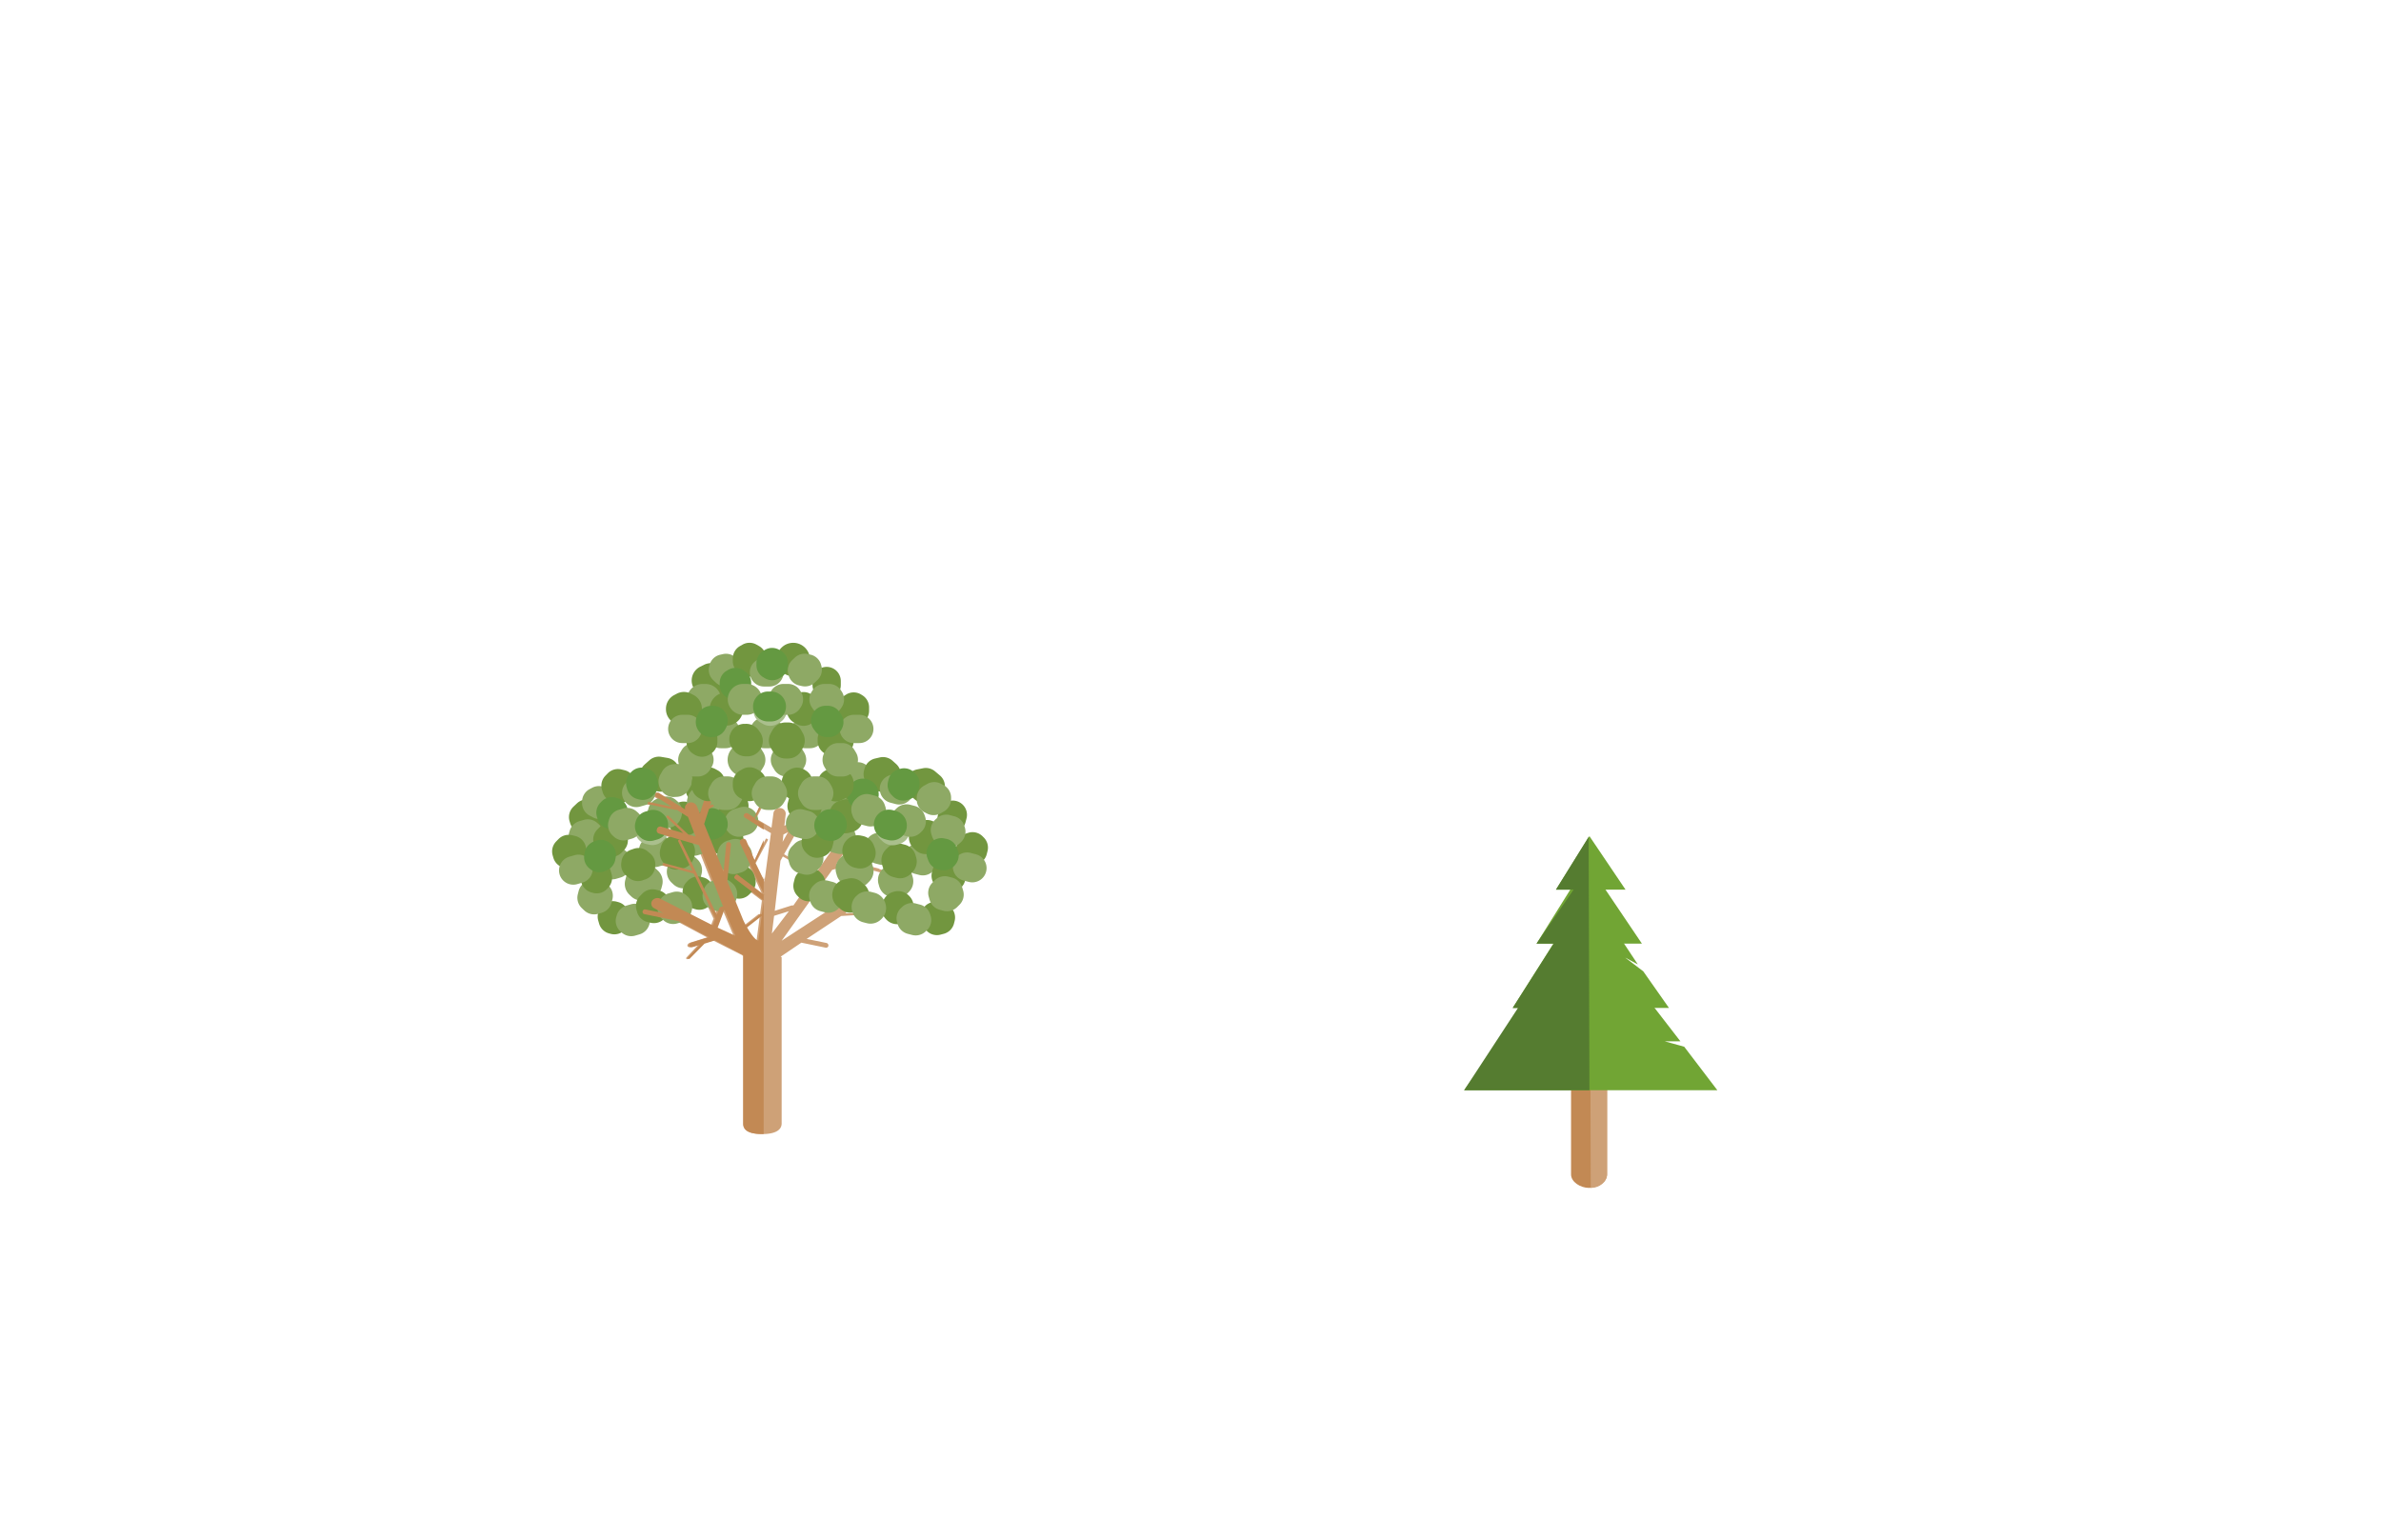 <svg id="ete-arbres" xmlns="http://www.w3.org/2000/svg" viewBox="0 0 926 599"><defs><style>.cls-1{fill:#cea177;}.cls-2{fill:#72963f;}.cls-3{fill:#8ea965;}.cls-4{fill:#aabf8d;}.cls-5{fill:#649941;}.cls-6{fill:#c28954;}.cls-7{fill:#71a534;}.cls-8{fill:#557c30;}</style></defs><path class="cls-1" d="M344.94,338.94,342,338h0c0-.13-.46-.25-.58-.29l-7.93-2,5.28-1.41a.67.67,0,0,0,.45-.86l-.15-.45a.72.72,0,0,0-.88-.5l-12.86,3.37,5.21-7.31c6.14-5.9.25-2.35-.89-2.95a2.59,2.59,0,0,0-1.83-.21l2.62-9.06a.93.93,0,0,0-.65-1.16,1,1,0,0,0-1.17.65l-1.08,3.7-3.29-8.84a.4.4,0,0,0-.52-.24l-.12,0a.4.4,0,0,0-.25.52l3.64,9.78a.37.37,0,0,0,.13.17L325,328.5,314.3,343.81l-.34-2.35a.22.22,0,0,0,.23-.17l2-10.59a.23.23,0,0,0-.19-.27l-.47-.09a.23.23,0,0,0-.27.19l-1.6,8.61-1-6.8a.71.71,0,0,0-.81-.59l-.47.06a.7.7,0,0,0-.6.8l.47,3.25-6.32-3.62,6-10.71a1.17,1.17,0,0,0,.06-.2l8.37-4.31a1.23,1.23,0,0,0,.53-1.68l-.14-.28a1.29,1.29,0,0,0-1.71-.53l-5.42,2.79,3.4-7a.4.4,0,0,0-.19-.54l-.11-.05a.4.4,0,0,0-.55.19l-4,8.09-6.11,3.15.5-4.39a2.2,2.2,0,0,0-2-2.48,2.36,2.36,0,0,0-2.73,1.78l-.78,5.84-6-3.52,4.56-8.59a.24.24,0,0,0-.1-.32l-.42-.22a.24.24,0,0,0-.32.1L293.29,318l-2.79-1.64a1,1,0,0,0-1.3.32.92.92,0,0,0,.32,1.28l10.3,6.06-2.53,18.9-3.38-7.23,4.76-9a.24.24,0,0,0-.1-.32l-.42-.21a.23.23,0,0,0-.32.1l-4.42,8.32L289.87,327a1.43,1.43,0,0,0-1.89-.69,1.39,1.39,0,0,0-.7,1.86l9.32,19.92v0l-10.3-7.83a.71.71,0,0,0-1,.13l-.29.37a.68.68,0,0,0,.13,1l11.17,8.49-.72,5.35a.53.53,0,0,0-.65,0l-5.53,4.31c-.49-.92-1-1.89-1.39-2.89l-5.86-14.36c0-.05,0-.1,0-.16l1.37-14a.95.95,0,0,0-1.89-.18l-1,10.62-7.57-18.51,1.88-5.82,7.64-4.51a.23.23,0,0,0,.09-.32l-.25-.4a.23.23,0,0,0-.32-.08l-6.72,4,1.86-5.77a1.24,1.24,0,0,0-.82-1.56l-.31-.1a1.28,1.28,0,0,0-1.59.81l-3.13,9.69-1.2-2.94a2.47,2.47,0,0,0-3.08-1.25,2.1,2.1,0,0,0-1.43,2.61l-10.12-6.41a1,1,0,0,0-1.31.28.93.93,0,0,0,.29,1.29l6,3.8-9-1.91a.24.24,0,0,0-.28.18l-.1.46a.24.24,0,0,0,.18.28L262,315a.23.23,0,0,0,.26-.16l4.25,2.69a.88.88,0,0,0,.27.1l3,7.74-2.86-.83-7.69-7.25a.48.48,0,0,0-.67,0,.46.46,0,0,0,0,.66l6.36,6-8.59-2.49a1.28,1.28,0,0,0-1.58.85l-.08.3a1.23,1.23,0,0,0,.85,1.54l15.54,4.51,9.41,23.94a.7.7,0,0,0-.17-.09,1.48,1.48,0,0,0-1.48,1.06l-.81,2.17L264,326.86a.46.46,0,0,0-.6-.25.48.48,0,0,0-.35.56l5.54,11.52-11-3a.48.48,0,0,0-.59.33.46.46,0,0,0,.34.57l11.76,3.18,8.41,17.51-1,2.62-20.08-10.19a2.55,2.55,0,0,0-3.34.43,2,2,0,0,0,.48,3l3.77,2-6.91-1.41a1,1,0,0,0-1.12.72.93.93,0,0,0,.74,1.11l13,2.67h.08L275,364.57l-6.47,2c-.79.25-1.31.84-1.17,1.32s.89.67,1.68.42l2.46-.76L267,372.36a.39.39,0,0,0,0,.6.55.55,0,0,0,.69-.09l5.54-5.84,4.1-1.28,11.33,5.76.33.37v65.18c0,3.3,3.85,4,7.5,4s7.5-.87,7.5-4.17V372.26c0-.07-.51-.11-.26-.28l7.93-5.36,9.44,1.95a.91.91,0,0,0,1.08-.72,1,1,0,0,0-.76-1.11l-7.71-1.58,13.45-8.91,9.16-.55a.24.24,0,0,0,.22-.25l0-.47a.24.24,0,0,0-.25-.22l-7.57.46a2,2,0,0,0,.28-2.94,2.69,2.69,0,0,0-3.44-.45l-1.45.94,2.16-6.41a.94.94,0,0,0-.61-1.18,1,1,0,0,0-1.2.59l-2.91,8.67L304,365.86l19.66-27.55,7.8-2.05.69.18a.49.49,0,0,0,.26.18l11.9,3.22c.26.07.72-.08.79-.33S345.19,339,344.94,338.94ZM278.4,360.78l2.52-6.75a2.41,2.41,0,0,0,.07-.35l4.31,10.26Zm11.42-.08,5.69-4.43-1.28,9.53C293.28,365.83,291.48,363.64,289.82,360.7Zm14.93-36.17,1.72-.88-2.1,3.76.32-2.86Zm-4.56,38.54.87-6.89,5.74-1.79Zm7.39-10.83-6.27,2,2.22-19.49.93-1.65,7,4,1.3,9.06-4.21,6A2,2,0,0,0,307.58,352.24Z"/><path class="cls-2" d="M233.89,352.75l.42-.46a5.54,5.54,0,0,1,5.56-1.61l.61.17a5.55,5.55,0,0,1,3.86,3.8l.34,1.19a5.55,5.55,0,0,1-1.23,5.27l-.43.47a5.53,5.53,0,0,1-5.56,1.6l-.6-.16a5.53,5.53,0,0,1-3.86-3.81l-.34-1.18A5.54,5.54,0,0,1,233.89,352.75Z"/><path class="cls-2" d="M282,338.84l.9-.9a5.53,5.53,0,0,1,5.21-1.51l1.24.29a5.53,5.53,0,0,1,4.06,3.86l.27.93a5.57,5.57,0,0,1-1.37,5.44l-.9.9a5.53,5.53,0,0,1-5.21,1.51l-1.24-.29a5.53,5.53,0,0,1-4.06-3.86l-.27-.93A5.57,5.57,0,0,1,282,338.84Z"/><path class="cls-2" d="M223,313.75l1.36-1.29a5.55,5.55,0,0,1,4.9-1.42l1.84.37a5.53,5.53,0,0,1,4.24,3.9l.2.69a5.51,5.51,0,0,1-1.51,5.56l-1.36,1.29a5.54,5.54,0,0,1-4.9,1.42l-1.83-.37a5.54,5.54,0,0,1-4.25-3.9l-.2-.69A5.56,5.56,0,0,1,223,313.75Z"/><path class="cls-3" d="M234.39,340.65l-.5-.44a5.55,5.55,0,0,1-1.66-5.76l.19-.63a5.53,5.53,0,0,1,3.77-3.74l1.72-.5a5.54,5.54,0,0,1,5.18,1.15l.5.44a5.54,5.54,0,0,1,1.67,5.76l-.19.63a5.53,5.53,0,0,1-3.78,3.74l-1.71.5A5.56,5.56,0,0,1,234.39,340.65Z"/><path class="cls-3" d="M245.51,348.65l-.7-.67a5.81,5.81,0,0,1-1.64-5.68l.24-.93a5.81,5.81,0,0,1,4-4.15l1.14-.33a5.83,5.83,0,0,1,5.61,1.36l.71.67a5.81,5.81,0,0,1,1.64,5.67l-.24.94a5.83,5.83,0,0,1-4,4.15l-1.14.33A5.85,5.85,0,0,1,245.51,348.65Z"/><path class="cls-3" d="M227.22,354.07l-.93-.88a5.55,5.55,0,0,1-1.57-5.41l.32-1.25a5.57,5.57,0,0,1,3.84-3.95l1.44-.41a5.53,5.53,0,0,1,5.35,1.29l.93.89a5.52,5.52,0,0,1,1.57,5.4l-.32,1.25A5.55,5.55,0,0,1,234,355l-1.44.42A5.56,5.56,0,0,1,227.22,354.07Z"/><path class="cls-3" d="M250.63,335.82l-.25-.22a5.83,5.83,0,0,1-1.74-6.05l.09-.31a5.83,5.83,0,0,1,4-3.93l1.43-.41a5.82,5.82,0,0,1,5.45,1.21l.24.21a5.82,5.82,0,0,1,1.75,6.05l-.09.32a5.83,5.83,0,0,1-4,3.93l-1.43.41A5.84,5.84,0,0,1,250.63,335.82Z"/><path class="cls-3" d="M261.87,343.92l-.71-.67a5.84,5.84,0,0,1-1.64-5.67l.24-.94a5.84,5.84,0,0,1,4-4.15l1.14-.33a5.83,5.83,0,0,1,5.61,1.36l.7.67a5.81,5.81,0,0,1,1.64,5.68l-.24.93a5.81,5.81,0,0,1-4,4.15l-1.14.33A5.83,5.83,0,0,1,261.87,343.92Z"/><path class="cls-3" d="M246.53,348.35l-.7-.66a5.82,5.82,0,0,1-1.64-5.68l.24-.94a5.83,5.83,0,0,1,4-4.15l1.14-.32a5.8,5.8,0,0,1,5.62,1.36l.7.66a5.81,5.81,0,0,1,1.64,5.68l-.24.93a5.81,5.81,0,0,1-4,4.15l-1.14.33A5.85,5.85,0,0,1,246.53,348.35Z"/><path class="cls-3" d="M266,331.39l-.25-.22a5.82,5.82,0,0,1-1.75-6.05l.1-.32a5.82,5.82,0,0,1,4-3.92l1.42-.42a5.83,5.83,0,0,1,5.45,1.21l.25.22a5.82,5.82,0,0,1,1.75,6.05l-.1.31a5.79,5.79,0,0,1-4,3.93l-1.42.42A5.83,5.83,0,0,1,266,331.39Z"/><path class="cls-3" d="M241.84,362.73l-.48-.42a5.53,5.53,0,0,1-1.66-5.76l.18-.61a5.53,5.53,0,0,1,3.77-3.74l1.69-.49a5.53,5.53,0,0,1,5.19,1.15l.48.42a5.53,5.53,0,0,1,1.67,5.76l-.19.61a5.57,5.57,0,0,1-3.77,3.74l-1.69.49A5.56,5.56,0,0,1,241.84,362.73Z"/><path class="cls-3" d="M223.54,329.93l-.5-.43a5.55,5.55,0,0,1-1.66-5.76l.19-.64a5.57,5.57,0,0,1,3.77-3.74l1.72-.49a5.52,5.52,0,0,1,5.18,1.15l.5.43a5.54,5.54,0,0,1,1.67,5.76l-.19.63a5.56,5.56,0,0,1-3.78,3.75l-1.71.49A5.53,5.53,0,0,1,223.54,329.93Z"/><path class="cls-3" d="M226.38,312.51V312a5.54,5.54,0,0,1,2.85-5.05l1-.53a5.56,5.56,0,0,1,5.24-.07l1.29.67a5.55,5.55,0,0,1,3,4.73l0,.51a5.55,5.55,0,0,1-2.86,5.05l-1,.53a5.53,5.53,0,0,1-5.24.07l-1.28-.67A5.52,5.52,0,0,1,226.38,312.51Z"/><path class="cls-2" d="M227,336.78l.44-.48a5.52,5.52,0,0,1,5.56-1.6l.63.17a5.55,5.55,0,0,1,3.86,3.8l.35,1.21a5.57,5.57,0,0,1-1.23,5.28l-.44.48a5.56,5.56,0,0,1-5.57,1.61l-.62-.18a5.53,5.53,0,0,1-3.86-3.8l-.35-1.21A5.54,5.54,0,0,1,227,336.78Z"/><path class="cls-2" d="M254.8,337l-.09.59A5.57,5.57,0,0,1,251,342l-1.08.37a5.57,5.57,0,0,1-5.22-.87l-1-.82a5.55,5.55,0,0,1-2.06-5.22l.09-.59a5.54,5.54,0,0,1,3.67-4.39l1.08-.37a5.56,5.56,0,0,1,5.22.87l1,.82A5.54,5.54,0,0,1,254.8,337Z"/><path class="cls-2" d="M267.78,326.24l.71.67a5.85,5.85,0,0,1,1.64,5.68l-.24.93a5.85,5.85,0,0,1-4,4.14l-1.14.33a5.79,5.79,0,0,1-5.61-1.36l-.7-.66a5.81,5.81,0,0,1-1.64-5.68l.24-.93a5.81,5.81,0,0,1,4-4.15l1.14-.33A5.83,5.83,0,0,1,267.78,326.24Z"/><path class="cls-2" d="M216.32,327.24l.89-.91a5.55,5.55,0,0,1,5.22-1.5l1.24.29a5.54,5.54,0,0,1,4.06,3.85l.27.94a5.53,5.53,0,0,1-1.38,5.43l-.89.91a5.56,5.56,0,0,1-5.21,1.5l-1.24-.29a5.53,5.53,0,0,1-4.07-3.86l-.27-.93A5.55,5.55,0,0,1,216.32,327.24Z"/><path class="cls-2" d="M232.3,322.62l.9-.91a5.55,5.55,0,0,1,5.21-1.5l1.24.29a5.54,5.54,0,0,1,4.06,3.85l.27.94a5.53,5.53,0,0,1-1.38,5.43l-.89.91a5.56,5.56,0,0,1-5.21,1.5l-1.24-.29a5.55,5.55,0,0,1-4.07-3.85l-.27-.94A5.58,5.58,0,0,1,232.3,322.62Z"/><path class="cls-4" d="M248.28,318l.9-.91a5.55,5.55,0,0,1,5.21-1.5l1.24.29a5.53,5.53,0,0,1,4.06,3.86l.27.93a5.53,5.53,0,0,1-1.38,5.43l-.89.91a5.52,5.52,0,0,1-5.21,1.5l-1.24-.28a5.55,5.55,0,0,1-4.06-3.86l-.27-.94A5.55,5.55,0,0,1,248.28,318Z"/><path class="cls-2" d="M261.07,314.3l.89-.9a5.55,5.55,0,0,1,5.22-1.51l1.23.29a5.55,5.55,0,0,1,4.07,3.86l.27.94a5.56,5.56,0,0,1-1.38,5.43l-.89.9a5.55,5.55,0,0,1-5.22,1.51l-1.23-.29a5.55,5.55,0,0,1-4.07-3.86l-.27-.93A5.55,5.55,0,0,1,261.07,314.3Z"/><path class="cls-2" d="M280.06,308.78l.44-.48a5.54,5.54,0,0,1,5.56-1.61l.63.17a5.57,5.57,0,0,1,3.86,3.81l.35,1.21a5.52,5.52,0,0,1-1.24,5.27l-.43.48a5.56,5.56,0,0,1-5.57,1.61l-.62-.17a5.53,5.53,0,0,1-3.86-3.81l-.35-1.2A5.53,5.53,0,0,1,280.06,308.78Z"/><path class="cls-2" d="M266.91,343.17l.44-.48a5.54,5.54,0,0,1,5.57-1.6l.62.17a5.53,5.53,0,0,1,3.86,3.8l.35,1.21a5.54,5.54,0,0,1-1.23,5.28l-.44.48a5.54,5.54,0,0,1-5.56,1.61l-.63-.18a5.55,5.55,0,0,1-3.86-3.8l-.35-1.21A5.57,5.57,0,0,1,266.91,343.17Z"/><path class="cls-2" d="M248.94,348.44l.87-.89A5.55,5.55,0,0,1,255,346l1.21.28a5.55,5.55,0,0,1,4.06,3.86l.27.92a5.53,5.53,0,0,1-1.38,5.43l-.87.89a5.57,5.57,0,0,1-5.22,1.5l-1.21-.28a5.56,5.56,0,0,1-4.07-3.86l-.26-.91A5.52,5.52,0,0,1,248.94,348.44Z"/><path class="cls-2" d="M277.23,322.29l.89-.91a5.57,5.57,0,0,1,5.22-1.5l1.23.29a5.53,5.53,0,0,1,4.07,3.86l.27.93a5.55,5.55,0,0,1-1.38,5.43l-.89.91a5.55,5.55,0,0,1-5.22,1.51l-1.23-.29a5.55,5.55,0,0,1-4.07-3.86l-.27-.94A5.56,5.56,0,0,1,277.23,322.29Z"/><path class="cls-2" d="M267.46,301.85h0a5.54,5.54,0,0,1,6-1.73h0a5.55,5.55,0,0,1,3.63,3.74l.43,1.51a5.54,5.54,0,0,1-1.07,5.09h0a5.55,5.55,0,0,1-5.95,1.72h0a5.55,5.55,0,0,1-3.63-3.74l-.44-1.51A5.52,5.52,0,0,1,267.46,301.85Z"/><path class="cls-2" d="M235.48,301.66l.89-.91a5.55,5.55,0,0,1,5.22-1.51l1.23.29a5.56,5.56,0,0,1,4.07,3.86l.27.94a5.55,5.55,0,0,1-1.38,5.43l-.89.91a5.54,5.54,0,0,1-5.22,1.5l-1.24-.29a5.53,5.53,0,0,1-4.06-3.86l-.27-.93A5.53,5.53,0,0,1,235.48,301.66Z"/><path class="cls-2" d="M250.71,297.33l1.84-1.64a5.56,5.56,0,0,1,4.62-1.33l2.42.41A5.54,5.54,0,0,1,264,298.7l.14.47a5.56,5.56,0,0,1-1.63,5.67l-1.84,1.65a5.55,5.55,0,0,1-4.62,1.33l-2.42-.41a5.54,5.54,0,0,1-4.41-3.93l-.14-.47A5.57,5.57,0,0,1,250.71,297.33Z"/><path class="cls-3" d="M262.05,297.2l1.1-.06a5.55,5.55,0,0,1,5.11,2.74l.26.45a5.56,5.56,0,0,1,0,5.59l-.73,1.25a5.58,5.58,0,0,1-4.47,2.74l-1.1.06a5.54,5.54,0,0,1-5.11-2.75l-.26-.44a5.58,5.58,0,0,1,0-5.59l.73-1.25A5.58,5.58,0,0,1,262.05,297.2Z"/><path class="cls-3" d="M269.54,316.63l-.49-.43a5.54,5.54,0,0,1-1.67-5.76l.19-.63a5.57,5.57,0,0,1,3.77-3.75l1.72-.49a5.54,5.54,0,0,1,5.19,1.15l.5.44a5.53,5.53,0,0,1,1.66,5.75l-.19.64a5.55,5.55,0,0,1-3.77,3.74l-1.72.5A5.54,5.54,0,0,1,269.54,316.63Z"/><path class="cls-3" d="M283.91,324.24h0a5.54,5.54,0,0,1-1.78-6.15h0a5.55,5.55,0,0,1,3.7-3.51l2-.59a5.55,5.55,0,0,1,5,1h0a5.55,5.55,0,0,1,1.77,6.15h0a5.55,5.55,0,0,1-3.7,3.51l-2,.58A5.55,5.55,0,0,1,283.91,324.24Z"/><path class="cls-3" d="M219.5,342.85h0a5.54,5.54,0,0,1-1.78-6.15h0a5.55,5.55,0,0,1,3.7-3.51l2-.58a5.53,5.53,0,0,1,5,1h0a5.55,5.55,0,0,1,1.78,6.15h0a5.52,5.52,0,0,1-3.69,3.5l-2,.59A5.53,5.53,0,0,1,219.5,342.85Z"/><path class="cls-3" d="M258.14,358l-.47-.42a5.53,5.53,0,0,1-1.67-5.76l.18-.61a5.57,5.57,0,0,1,3.78-3.74l1.69-.49a5.57,5.57,0,0,1,5.19,1.15l.47.42a5.54,5.54,0,0,1,1.67,5.76l-.18.61a5.53,5.53,0,0,1-3.78,3.74l-1.69.49A5.54,5.54,0,0,1,258.14,358Z"/><path class="cls-3" d="M275.62,353l-.5-.43a5.52,5.52,0,0,1-1.66-5.76l.18-.63a5.55,5.55,0,0,1,3.78-3.74l1.71-.5a5.53,5.53,0,0,1,5.19,1.15l.5.44a5.53,5.53,0,0,1,1.66,5.75l-.18.64a5.57,5.57,0,0,1-3.78,3.74l-1.72.49A5.52,5.52,0,0,1,275.62,353Z"/><path class="cls-3" d="M281.41,338.41l-.94-.88a5.57,5.57,0,0,1-1.56-5.41l.32-1.25a5.55,5.55,0,0,1,3.83-3.95l1.44-.42a5.56,5.56,0,0,1,5.35,1.3l.94.89a5.54,5.54,0,0,1,1.56,5.4l-.32,1.25a5.55,5.55,0,0,1-3.83,4l-1.45.42A5.54,5.54,0,0,1,281.41,338.41Z"/><path class="cls-3" d="M244,312.68h0a5.54,5.54,0,0,1-1.78-6.15h0a5.55,5.55,0,0,1,3.7-3.51l2-.58a5.55,5.55,0,0,1,5,1h0a5.56,5.56,0,0,1,1.78,6.15h0a5.55,5.55,0,0,1-3.7,3.51l-2,.58A5.55,5.55,0,0,1,244,312.68Z"/><path class="cls-5" d="M245,300.79l.48-.51a5.52,5.52,0,0,1,5.37-1.57l.68.17a5.53,5.53,0,0,1,4,3.82l.23.79a5.54,5.54,0,0,1-1.29,5.37l-.48.5a5.54,5.54,0,0,1-5.37,1.58l-.68-.17a5.56,5.56,0,0,1-4-3.82l-.23-.8A5.55,5.55,0,0,1,245,300.79Z"/><path class="cls-5" d="M233.43,312.27l.48-.51a5.52,5.52,0,0,1,5.37-1.57l.68.17a5.54,5.54,0,0,1,4,3.82l.23.79a5.56,5.56,0,0,1-1.29,5.37l-.48.51a5.56,5.56,0,0,1-5.37,1.57l-.68-.17a5.55,5.55,0,0,1-4-3.82l-.23-.8A5.53,5.53,0,0,1,233.43,312.27Z"/><path class="cls-5" d="M270.37,319.38h0a5.81,5.81,0,0,1,3.86-4.61l.51-.18a5.84,5.84,0,0,1,5.48.91l.57.45a5.83,5.83,0,0,1,2.18,5.48h0a5.85,5.85,0,0,1-3.86,4.62l-.51.17a5.81,5.81,0,0,1-5.48-.91l-.58-.45A5.83,5.83,0,0,1,270.37,319.38Z"/><path class="cls-5" d="M230.79,327.35l.8-.32a5.54,5.54,0,0,1,5.61.85l.32.26a5.53,5.53,0,0,1,1.94,5.27l-.17.94a5.56,5.56,0,0,1-3.37,4.15l-.79.32a5.54,5.54,0,0,1-5.61-.85l-.32-.26a5.54,5.54,0,0,1-1.94-5.27l.17-.94A5.56,5.56,0,0,1,230.79,327.35Z"/><path class="cls-3" d="M254.21,321.07l-.5-.44a5.55,5.55,0,0,1-1.66-5.76l.19-.63A5.51,5.51,0,0,1,256,310.5l1.71-.5a5.56,5.56,0,0,1,5.19,1.15l.5.44a5.52,5.52,0,0,1,1.66,5.76l-.18.63a5.53,5.53,0,0,1-3.78,3.74l-1.71.5A5.56,5.56,0,0,1,254.21,321.07Z"/><path class="cls-3" d="M238.87,325.5l-.49-.44a5.53,5.53,0,0,1-1.67-5.76l.19-.63a5.53,5.53,0,0,1,3.77-3.74l1.72-.5a5.54,5.54,0,0,1,5.19,1.16l.49.43a5.54,5.54,0,0,1,1.67,5.76l-.19.63a5.53,5.53,0,0,1-3.77,3.74l-1.72.5A5.56,5.56,0,0,1,238.87,325.5Z"/><path class="cls-5" d="M257.65,316.34l.28.24a5.54,5.54,0,0,1,1.69,5.77l-.1.35a5.57,5.57,0,0,1-3.77,3.75l-1.44.42a5.51,5.51,0,0,1-5.18-1.13l-.28-.24a5.53,5.53,0,0,1-1.69-5.77l.1-.35a5.56,5.56,0,0,1,3.76-3.74l1.44-.43A5.55,5.55,0,0,1,257.65,316.34Z"/><path class="cls-2" d="M312.79,338l.62-.19a5.55,5.55,0,0,1,5.6,1.45l.45.47a5.52,5.52,0,0,1,1.38,5.25l-.31,1.21a5.55,5.55,0,0,1-3.75,3.91l-.63.19a5.53,5.53,0,0,1-5.6-1.45l-.45-.47a5.53,5.53,0,0,1-1.38-5.24L309,342A5.55,5.55,0,0,1,312.79,338Z"/><path class="cls-2" d="M362.33,350.93l1.24-.33a5.57,5.57,0,0,1,5.25,1.36l.92.89a5.54,5.54,0,0,1,1.52,5.39l-.24.94a5.56,5.56,0,0,1-4,4l-1.23.32a5.51,5.51,0,0,1-5.25-1.36l-.92-.88a5.54,5.54,0,0,1-1.52-5.39l.24-.94A5.55,5.55,0,0,1,362.33,350.93Z"/><path class="cls-2" d="M323.63,298.88l1.18-.27a6.12,6.12,0,0,1,5.46,1.42l.9.8a6.12,6.12,0,0,1,1.84,6.11h0a6.14,6.14,0,0,1-4.58,4.44l-1.17.27a6.14,6.14,0,0,1-5.47-1.42l-.9-.8a6.17,6.17,0,0,1-1.84-6.11h0A6.15,6.15,0,0,1,323.63,298.88Z"/><path class="cls-3" d="M319.92,327.75l-.09-.28a5.86,5.86,0,0,1,1.59-6.12l.22-.2a5.85,5.85,0,0,1,5.44-1.37l1.4.37a5.84,5.84,0,0,1,4.09,3.83l.09.28a5.83,5.83,0,0,1-1.59,6.13l-.21.2a5.86,5.86,0,0,1-5.44,1.37l-1.41-.37A5.85,5.85,0,0,1,319.92,327.75Z"/><path class="cls-3" d="M325.46,340.45l-.26-.9a5.88,5.88,0,0,1,1.49-5.75l.66-.66a5.87,5.87,0,0,1,5.61-1.52l1.11.29a5.85,5.85,0,0,1,4.16,4l.25.9a5.83,5.83,0,0,1-1.49,5.75l-.66.66a5.85,5.85,0,0,1-5.6,1.52l-1.12-.29A5.85,5.85,0,0,1,325.46,340.45Z"/><path class="cls-3" d="M307,335.81l-.35-1.24a5.54,5.54,0,0,1,1.41-5.45l.91-.91a5.52,5.52,0,0,1,5.31-1.44l1.46.37a5.57,5.57,0,0,1,3.94,3.85l.35,1.23a5.52,5.52,0,0,1-1.41,5.45l-.91.91a5.55,5.55,0,0,1-5.31,1.45l-1.46-.38A5.55,5.55,0,0,1,307,335.81Z"/><path class="cls-3" d="M336.4,332l-.09-.28a5.88,5.88,0,0,1,1.59-6.13l.22-.2a5.85,5.85,0,0,1,5.44-1.36l1.4.36a5.85,5.85,0,0,1,4.09,3.84l.09.28a5.85,5.85,0,0,1-1.58,6.13l-.22.2a5.85,5.85,0,0,1-5.44,1.36l-1.41-.36A5.89,5.89,0,0,1,336.4,332Z"/><path class="cls-3" d="M341.94,344.72l-.26-.89a5.87,5.87,0,0,1,1.49-5.75l.66-.66a5.85,5.85,0,0,1,5.61-1.53l1.11.29a5.86,5.86,0,0,1,4.16,4.06l.26.89a5.88,5.88,0,0,1-1.5,5.76l-.66.65a5.83,5.83,0,0,1-5.6,1.53l-1.11-.29A5.86,5.86,0,0,1,341.94,344.72Z"/><path class="cls-3" d="M326.49,340.71l-.26-.89a5.87,5.87,0,0,1,1.49-5.75l.66-.66a5.87,5.87,0,0,1,5.61-1.52l1.11.29a5.85,5.85,0,0,1,4.16,4.05l.25.9a5.84,5.84,0,0,1-1.49,5.75l-.66.66a5.85,5.85,0,0,1-5.6,1.52l-1.12-.29A5.85,5.85,0,0,1,326.49,340.71Z"/><path class="cls-3" d="M351.91,336.2l-.21-.63a5.54,5.54,0,0,1,1.51-5.8l.48-.45a5.57,5.57,0,0,1,5.16-1.3l1.73.45a5.57,5.57,0,0,1,3.87,3.64l.21.63a5.53,5.53,0,0,1-1.51,5.8l-.48.45a5.56,5.56,0,0,1-5.16,1.29l-1.73-.45A5.54,5.54,0,0,1,351.91,336.2Z"/><path class="cls-3" d="M315.16,350.72l-.21-.62a5.54,5.54,0,0,1,1.51-5.81l.48-.45a5.56,5.56,0,0,1,5.16-1.29l1.73.45a5.53,5.53,0,0,1,3.87,3.64l.21.62a5.56,5.56,0,0,1-1.51,5.81l-.48.44a5.54,5.54,0,0,1-5.16,1.3l-1.73-.45A5.53,5.53,0,0,1,315.16,350.72Z"/><polygon class="cls-3" points="317.05 316.04 314.79 309.15 320.12 304.23 327.7 306.2 329.97 313.09 324.64 318.01 317.05 316.04"/><path class="cls-3" d="M327.4,299.77l.25-.46a5.55,5.55,0,0,1,5-2.88l1.1,0a5.56,5.56,0,0,1,4.54,2.62l.77,1.23a5.54,5.54,0,0,1,.15,5.58l-.25.46a5.52,5.52,0,0,1-5,2.88l-1.09,0a5.58,5.58,0,0,1-4.55-2.61l-.76-1.24A5.52,5.52,0,0,1,327.4,299.77Z"/><path class="cls-2" d="M316,321.08l.62-.19a5.57,5.57,0,0,1,5.61,1.46l.45.47a5.55,5.55,0,0,1,1.38,5.24l-.32,1.21a5.57,5.57,0,0,1-3.75,3.92l-.62.19a5.57,5.57,0,0,1-5.61-1.46l-.45-.47a5.55,5.55,0,0,1-1.38-5.24l.32-1.21A5.55,5.55,0,0,1,316,321.08Z"/><path class="cls-2" d="M339.24,335.47l-.15.18a5.86,5.86,0,0,1-5.7,2l-.77-.15a5.88,5.88,0,0,1-4.27-3.61L328,333a5.85,5.85,0,0,1,.93-5.85l.15-.18a5.86,5.86,0,0,1,5.7-2l.77.16a5.85,5.85,0,0,1,4.27,3.61l.35.91A5.88,5.88,0,0,1,339.24,335.47Z"/><path class="cls-2" d="M356.05,332.57l.26.89a5.85,5.85,0,0,1-1.5,5.75l-.65.66a5.85,5.85,0,0,1-5.61,1.52l-1.11-.29a5.83,5.83,0,0,1-4.16-4.05l-.26-.89a5.88,5.88,0,0,1,1.5-5.76l.65-.65a5.85,5.85,0,0,1,5.61-1.53l1.11.29A5.84,5.84,0,0,1,356.05,332.57Z"/><path class="cls-2" d="M310.67,307.16l1.23-.32a5.56,5.56,0,0,1,5.26,1.36l.91.88a5.56,5.56,0,0,1,1.53,5.4l-.25.94a5.53,5.53,0,0,1-4,4l-1.23.32a5.54,5.54,0,0,1-5.25-1.36l-.92-.88a5.54,5.54,0,0,1-1.53-5.39l.25-.95A5.53,5.53,0,0,1,310.67,307.16Z"/><path class="cls-2" d="M326.77,311.34,328,311a5.54,5.54,0,0,1,5.26,1.36l.92.88a5.56,5.56,0,0,1,1.52,5.39l-.24.94a5.56,5.56,0,0,1-4,4l-1.23.33a5.56,5.56,0,0,1-5.25-1.36l-.92-.89a5.57,5.57,0,0,1-1.53-5.39l.25-.94A5.53,5.53,0,0,1,326.77,311.34Z"/><path class="cls-4" d="M345.2,316l.89-.24a5.85,5.85,0,0,1,5.54,1.44l.67.64a5.87,5.87,0,0,1,1.61,5.69l-.16.59a5.86,5.86,0,0,1-4.17,4.19l-.89.24a5.88,5.88,0,0,1-5.55-1.44l-.66-.64a5.84,5.84,0,0,1-1.61-5.69l.15-.59A5.85,5.85,0,0,1,345.2,316Z"/><path class="cls-2" d="M357.9,319.42l1.24-.33a5.57,5.57,0,0,1,5.25,1.36l.92.89a5.53,5.53,0,0,1,1.52,5.39l-.24.94a5.55,5.55,0,0,1-4,4l-1.23.32a5.52,5.52,0,0,1-5.25-1.36l-.92-.88a5.54,5.54,0,0,1-1.52-5.39l.24-.95A5.54,5.54,0,0,1,357.9,319.42Z"/><path class="cls-2" d="M376,324.07l.62-.19a5.53,5.53,0,0,1,5.6,1.46l.46.46a5.54,5.54,0,0,1,1.37,5.25l-.31,1.21a5.55,5.55,0,0,1-3.75,3.91l-.62.19a5.54,5.54,0,0,1-5.61-1.45l-.45-.47a5.56,5.56,0,0,1-1.38-5.24l.32-1.22A5.52,5.52,0,0,1,376,324.07Z"/><path class="cls-2" d="M347.3,346.9l.28-.08a5.87,5.87,0,0,1,5.92,1.53l.2.21a5.86,5.86,0,0,1,1.45,5.53l-.23.88a5.83,5.83,0,0,1-4,4.13l-.28.09a5.85,5.85,0,0,1-5.91-1.54l-.2-.21a5.84,5.84,0,0,1-1.46-5.53l.23-.88A5.85,5.85,0,0,1,347.3,346.9Z"/><path class="cls-2" d="M328.31,342.05l1.49-.34a5.88,5.88,0,0,1,5.22,1.35l1.13,1a5.86,5.86,0,0,1,1.76,5.82l-.09.34a5.84,5.84,0,0,1-4.37,4.23l-1.49.34a5.84,5.84,0,0,1-5.21-1.35l-1.13-1a5.84,5.84,0,0,1-1.76-5.82l.09-.34A5.86,5.86,0,0,1,328.31,342.05Z"/><path class="cls-2" d="M366.66,334.25l1.23-.33a5.57,5.57,0,0,1,5.26,1.37l.91.88a5.54,5.54,0,0,1,1.53,5.39l-.25.94a5.52,5.52,0,0,1-3.95,4l-1.23.33a5.56,5.56,0,0,1-5.25-1.36l-.92-.89a5.54,5.54,0,0,1-1.53-5.39l.25-.94A5.53,5.53,0,0,1,366.66,334.25Z"/><path class="cls-2" d="M368.68,311.68h0a5.55,5.55,0,0,1,6,1.55h0a5.54,5.54,0,0,1,1.21,5.07l-.39,1.51a5.52,5.52,0,0,1-3.52,3.84h0a5.54,5.54,0,0,1-6-1.55h0a5.57,5.57,0,0,1-1.22-5.07l.4-1.52A5.53,5.53,0,0,1,368.68,311.68Z"/><path class="cls-2" d="M340.35,295l1.82-.42a5.56,5.56,0,0,1,4.94,1.28l1.39,1.25a5.54,5.54,0,0,1,1.67,5.52l-.19.7a5.53,5.53,0,0,1-4.13,4l-1.83.42a5.55,5.55,0,0,1-4.93-1.28l-1.4-1.25a5.55,5.55,0,0,1-1.66-5.52l.18-.7A5.54,5.54,0,0,1,340.35,295Z"/><path class="cls-2" d="M356.58,299.26l2.42-.48a5.56,5.56,0,0,1,4.65,1.21l1.88,1.59a5.54,5.54,0,0,1,1.78,5.62l-.12.49a5.55,5.55,0,0,1-4.3,4l-2.41.48a5.51,5.51,0,0,1-4.65-1.21L354,309.41a5.52,5.52,0,0,1-1.79-5.62l.12-.48A5.55,5.55,0,0,1,356.58,299.26Z"/><path class="cls-3" d="M365.89,304.79l1,.51a5.54,5.54,0,0,1,3,5v.52a5.57,5.57,0,0,1-2.85,4.81l-1.27.7a5.56,5.56,0,0,1-5.24.08l-1-.51a5.54,5.54,0,0,1-3-5v-.52a5.59,5.59,0,0,1,2.85-4.81l1.27-.7A5.56,5.56,0,0,1,365.89,304.79Z"/><path class="cls-3" d="M362.46,325.19l-.2-.63a5.56,5.56,0,0,1,1.5-5.81l.49-.44a5.54,5.54,0,0,1,5.15-1.3l1.73.45A5.5,5.5,0,0,1,375,321.1l.21.62a5.56,5.56,0,0,1-1.5,5.81l-.49.45a5.55,5.55,0,0,1-5.15,1.29l-1.73-.45A5.54,5.54,0,0,1,362.46,325.19Z"/><path class="cls-3" d="M370.94,339.05h0a5.56,5.56,0,0,1,1.6-6.2h0a5.54,5.54,0,0,1,5-1.13l2,.53a5.53,5.53,0,0,1,3.79,3.4h0a5.56,5.56,0,0,1-1.6,6.2h0a5.57,5.57,0,0,1-5,1.13l-2-.52A5.56,5.56,0,0,1,370.94,339.05Z"/><path class="cls-3" d="M306,322.22h0a5.54,5.54,0,0,1,1.61-6.2h0a5.52,5.52,0,0,1,5-1.13l2,.52a5.6,5.6,0,0,1,3.8,3.41h0a5.56,5.56,0,0,1-1.61,6.2h0a5.56,5.56,0,0,1-5,1.13l-2-.53A5.54,5.54,0,0,1,306,322.22Z"/><path class="cls-3" d="M331.59,354.84l-.09-.28a5.85,5.85,0,0,1,1.58-6.13l.22-.2a5.85,5.85,0,0,1,5.44-1.36l1.41.36a5.89,5.89,0,0,1,4.09,3.84l.09.28a5.88,5.88,0,0,1-1.59,6.13l-.22.2a5.85,5.85,0,0,1-5.44,1.36l-1.4-.36A5.85,5.85,0,0,1,331.59,354.84Z"/><path class="cls-3" d="M349.15,359.54l-.2-.63a5.54,5.54,0,0,1,1.5-5.8l.49-.45a5.54,5.54,0,0,1,5.15-1.29l1.73.45a5.5,5.5,0,0,1,3.87,3.63l.21.63a5.54,5.54,0,0,1-1.5,5.8l-.49.45a5.56,5.56,0,0,1-5.15,1.3l-1.73-.45A5.57,5.57,0,0,1,349.15,359.54Z"/><path class="cls-3" d="M361.56,350l-.36-1.24a5.55,5.55,0,0,1,1.42-5.45l.91-.91a5.52,5.52,0,0,1,5.31-1.44l1.46.37a5.55,5.55,0,0,1,3.93,3.85l.36,1.24a5.54,5.54,0,0,1-1.42,5.44l-.91.91a5.55,5.55,0,0,1-5.31,1.45l-1.45-.38A5.54,5.54,0,0,1,361.56,350Z"/><path class="cls-3" d="M342.51,308.76h0a5.53,5.53,0,0,1,1.61-6.19h0a5.56,5.56,0,0,1,5-1.13l2,.53a5.53,5.53,0,0,1,3.8,3.41h0a5.53,5.53,0,0,1-1.61,6.19h0a5.53,5.53,0,0,1-5,1.14l-2-.53A5.53,5.53,0,0,1,342.51,308.76Z"/><path class="cls-5" d="M349.43,299.2l.67-.19a5.54,5.54,0,0,1,5.42,1.39l.5.49a5.54,5.54,0,0,1,1.47,5.32l-.2.8a5.53,5.53,0,0,1-3.85,3.95l-.67.2a5.54,5.54,0,0,1-5.42-1.39l-.5-.49a5.55,5.55,0,0,1-1.47-5.32l.2-.8A5.54,5.54,0,0,1,349.43,299.2Z"/><path class="cls-5" d="M333.92,303.06h0a6.15,6.15,0,0,1,6,1.54h0a6.15,6.15,0,0,1,1.63,5.89l0,.14a6.16,6.16,0,0,1-4.26,4.38h0a6.14,6.14,0,0,1-6-1.53h0a6.14,6.14,0,0,1-1.63-5.89l0-.13A6.15,6.15,0,0,1,333.92,303.06Z"/><path class="cls-5" d="M361.63,328.24l.21-.25a5.52,5.52,0,0,1,5.4-1.91l.84.17a5.53,5.53,0,0,1,4,3.41l.39,1a5.56,5.56,0,0,1-.89,5.55l-.2.25a5.56,5.56,0,0,1-5.4,1.91l-.84-.17a5.58,5.58,0,0,1-4.05-3.41l-.38-1A5.53,5.53,0,0,1,361.63,328.24Z"/><path class="cls-5" d="M323.63,314.79l.85.12a5.57,5.57,0,0,1,4.39,3.6l.14.39a5.55,5.55,0,0,1-1,5.52l-.62.72a5.58,5.58,0,0,1-5,1.85l-.85-.13a5.55,5.55,0,0,1-4.39-3.59l-.14-.39a5.57,5.57,0,0,1,1-5.52l.62-.72A5.53,5.53,0,0,1,323.63,314.79Z"/><path class="cls-3" d="M347,321.18l-.21-.63a5.54,5.54,0,0,1,1.51-5.8l.48-.45A5.57,5.57,0,0,1,354,313l1.73.45a5.57,5.57,0,0,1,3.87,3.64l.21.62a5.54,5.54,0,0,1-1.51,5.81l-.48.45a5.54,5.54,0,0,1-5.16,1.29l-1.73-.45A5.54,5.54,0,0,1,347,321.18Z"/><path class="cls-3" d="M331.56,317.17l-.21-.63a5.53,5.53,0,0,1,1.51-5.8l.48-.45A5.54,5.54,0,0,1,338.5,309l1.73.45a5.54,5.54,0,0,1,3.87,3.63l.21.63a5.54,5.54,0,0,1-1.51,5.8l-.48.45a5.54,5.54,0,0,1-5.16,1.29l-1.73-.45A5.54,5.54,0,0,1,331.56,317.17Z"/><path class="cls-5" d="M352.39,319.17h0a5.85,5.85,0,0,1-1.58,6.14h0a5.86,5.86,0,0,1-5.43,1.38l-1.13-.29a5.84,5.84,0,0,1-4.1-3.81h0a5.87,5.87,0,0,1,1.57-6.15h0a5.84,5.84,0,0,1,5.43-1.37l1.14.29A5.85,5.85,0,0,1,352.39,319.17Z"/><path class="cls-6" d="M289.6,317.91l7.4,4.74v-2.18l-3.46-2,3.46-6.52v-2L293.36,318l-2.47-1.64a1.15,1.15,0,0,0-1.46.32A.89.89,0,0,0,289.6,317.91Z"/><path class="cls-6" d="M297,340.84l.37,2-3.71-7.23,3.34-6.88v-2l-3.52,7.83L290.26,327a1.25,1.25,0,0,0-1.73-.69,1.37,1.37,0,0,0-.62,1.86l9.36,19.92,0,0L287,340.28a.7.7,0,0,0-1,.13l-.29.37a.69.69,0,0,0,.13,1L297,350.25l-.71,5.35a.53.53,0,0,0-.65,0l-5.54,4.31c-.49-.92-1-1.89-1.38-2.89l-5.87-14.36a.43.43,0,0,0,.05-.16l1.37-14a.94.94,0,0,0-.85-1,1,1,0,0,0-1,.85l-1,10.62-7.56-18.51,1.87-5.82,7.65-4.51a.23.23,0,0,0,.08-.32l-.24-.4a.24.24,0,0,0-.33-.08l-6.72,4,1.86-5.77a1.23,1.23,0,0,0-.82-1.56l-.3-.1a1.27,1.27,0,0,0-1.59.81l-3.13,9.69-1.21-2.94a2.47,2.47,0,0,0-3.08-1.25,2.1,2.1,0,0,0-1.43,2.61L256.3,308.4a1,1,0,0,0-1.31.28.92.92,0,0,0,.28,1.29l6,3.8-9-1.91a.25.25,0,0,0-.28.18l-.1.46a.24.24,0,0,0,.18.28L262.74,315a.24.24,0,0,0,.27-.16l4.24,2.69a1,1,0,0,0,.27.1l3,7.74-2.86-.83L260,317.33a.48.48,0,0,0-.67,0,.46.46,0,0,0,0,.66l6.36,6-8.59-2.49a1.27,1.27,0,0,0-1.57.85l-.09.3a1.23,1.23,0,0,0,.86,1.54l15.53,4.51,9.41,23.94c-.06,0-.1-.08-.17-.09a1.47,1.47,0,0,0-1.47,1.06l-.81,2.17-14.1-28.93a.47.47,0,0,0-.61-.25.47.47,0,0,0-.34.56l5.53,11.52-11-3a.47.47,0,0,0-.58.33.46.46,0,0,0,.33.57l11.77,3.18,8.41,17.51-1,2.62-20.08-10.19a2.57,2.57,0,0,0-3.35.43,2,2,0,0,0,.48,3l3.77,2-6.9-1.41a.94.94,0,1,0-.39,1.83l13,2.67h.08l11.83,6.29-6.47,2c-.79.25-1.31.84-1.17,1.32s.9.67,1.69.42l2.45-.76-4.54,4.79a.39.39,0,0,0,0,.6.57.57,0,0,0,.7-.09L274,367l4.1-1.28,11,5.76,0,.37v65.18c0,3.3,3.68,4,7.33,4H297Zm-17.89,19.94,2.52-6.75a1.15,1.15,0,0,0,.07-.35L286,363.94Zm15.84,5c-1,0-2.75-2.16-4.41-5.1l5.68-4.43Z"/><path class="cls-2" d="M271.79,299.69l1-.55a5.56,5.56,0,0,1,5.5,0l1,.55A5.55,5.55,0,0,1,282,304.5v1a5.54,5.54,0,0,1-2.79,4.81l-1,.55a5.51,5.51,0,0,1-5.5,0l-1-.55A5.54,5.54,0,0,1,269,305.5v-1A5.53,5.53,0,0,1,271.79,299.69Z"/><path class="cls-2" d="M320.94,299.72l1.46-.77a5.56,5.56,0,0,1,5.2,0l1.46.77a5.55,5.55,0,0,1,2.94,4.9v.76a5.53,5.53,0,0,1-2.95,4.9l-1.45.77a5.51,5.51,0,0,1-5.2,0l-1.46-.77a5.55,5.55,0,0,1-2.94-4.9v-.76A5.55,5.55,0,0,1,320.94,299.72Z"/><path class="cls-2" d="M272.33,259.29l1.51-.75a6,6,0,0,1,5.32,0l1.51.75a6,6,0,0,1,3.33,5.36h0a6,6,0,0,1-3.33,5.37l-1.51.75a6,6,0,0,1-5.32,0l-1.51-.75a6,6,0,0,1-3.33-5.37h0A6,6,0,0,1,272.33,259.29Z"/><path class="cls-3" d="M275.7,288.5l-.32-.5a5.49,5.49,0,0,1,0-6l.32-.5a5.51,5.51,0,0,1,4.61-2.5h1.84a5.49,5.49,0,0,1,4.61,2.5l.33.5a5.53,5.53,0,0,1,0,6l-.33.5a5.49,5.49,0,0,1-4.61,2.5h-1.84A5.51,5.51,0,0,1,275.7,288.5Z"/><circle class="cls-2" cx="308.5" cy="256.5" r="6.5"/><path class="cls-3" d="M283.91,298.85h0a6.48,6.48,0,0,1,0-6.69h0a6.5,6.5,0,0,1,5.57-3.16h.45a6.49,6.49,0,0,1,5.57,3.16h0a6.48,6.48,0,0,1,0,6.69h0a6.5,6.5,0,0,1-5.57,3.15h-.45A6.52,6.52,0,0,1,283.91,298.85Z"/><path class="cls-3" d="M265.14,299.33l-.6-1a5.48,5.48,0,0,1,0-5.66l.6-1a5.48,5.48,0,0,1,4.71-2.67h1.58a5.51,5.51,0,0,1,4.72,2.67l.6,1a5.52,5.52,0,0,1,0,5.66l-.6,1a5.51,5.51,0,0,1-4.72,2.67h-1.58A5.48,5.48,0,0,1,265.14,299.33Z"/><path class="cls-3" d="M292.65,288.5l-.32-.5a5.49,5.49,0,0,1,0-6l.32-.5a5.51,5.51,0,0,1,4.61-2.5h1.84a5.51,5.51,0,0,1,4.61,2.5l.32.5a5.49,5.49,0,0,1,0,6l-.32.5a5.51,5.51,0,0,1-4.61,2.5h-1.84A5.51,5.51,0,0,1,292.65,288.5Z"/><path class="cls-3" d="M301.15,299.33l-.6-1a5.48,5.48,0,0,1,0-5.66l.6-1a5.48,5.48,0,0,1,4.71-2.67h1.58a5.51,5.51,0,0,1,4.72,2.67l.6,1a5.52,5.52,0,0,1,0,5.66l-.6,1a5.51,5.51,0,0,1-4.72,2.67h-1.58A5.48,5.48,0,0,1,301.15,299.33Z"/><path class="cls-3" d="M285.26,299.33l-.6-1a5.48,5.48,0,0,1,0-5.66l.6-1A5.51,5.51,0,0,1,290,289h1.57a5.48,5.48,0,0,1,4.72,2.67l.6,1a5.48,5.48,0,0,1,0,5.66l-.6,1a5.48,5.48,0,0,1-4.72,2.67H290A5.51,5.51,0,0,1,285.26,299.33Z"/><path class="cls-3" d="M308.54,288.5l-.33-.5a5.53,5.53,0,0,1,0-6l.33-.5a5.49,5.49,0,0,1,4.61-2.5H315a5.51,5.51,0,0,1,4.61,2.5l.32.5a5.49,5.49,0,0,1,0,6l-.32.5A5.51,5.51,0,0,1,315,291h-1.84A5.49,5.49,0,0,1,308.54,288.5Z"/><path class="cls-3" d="M276.77,312.31l-.57-.95a5.57,5.57,0,0,1,0-5.71l.57-1a5.56,5.56,0,0,1,4.76-2.69h1.53a5.54,5.54,0,0,1,4.75,2.69l.57,1a5.52,5.52,0,0,1,0,5.71l-.57.95a5.54,5.54,0,0,1-4.75,2.69h-1.53A5.56,5.56,0,0,1,276.77,312.31Z"/><path class="cls-3" d="M268.15,275.28h0a6,6,0,0,1,0-6.53h0a6,6,0,0,1,5-2.73h1.3a6,6,0,0,1,5,2.73h0a6,6,0,0,1,0,6.53h0a6,6,0,0,1-5,2.72h-1.3A6,6,0,0,1,268.15,275.28Z"/><path class="cls-3" d="M275.82,259.16l.13-.52a5.52,5.52,0,0,1,4.12-4l1.08-.24a5.49,5.49,0,0,1,5,1.38l1.06,1a5.49,5.49,0,0,1,1.54,5.33l-.13.52a5.48,5.48,0,0,1-4.11,4l-1.08.25a5.51,5.51,0,0,1-5-1.38l-1.06-1A5.51,5.51,0,0,1,275.82,259.16Z"/><path class="cls-2" d="M269.6,282.52l.5-.31a5.55,5.55,0,0,1,5.8,0l.5.31a5.54,5.54,0,0,1,2.6,4.68v1.31a5.51,5.51,0,0,1-2.6,4.67l-.5.31a5.51,5.51,0,0,1-5.8,0l-.5-.31a5.49,5.49,0,0,1-2.6-4.67V287.2A5.52,5.52,0,0,1,269.6,282.52Z"/><path class="cls-2" d="M296.13,290.61l-.07.16a5.86,5.86,0,0,1-5,3.38l-.73,0a5.88,5.88,0,0,1-5.05-2.43l-.54-.74a5.86,5.86,0,0,1-.56-5.92l.07-.16a5.86,5.86,0,0,1,5-3.38l.73,0a5.88,5.88,0,0,1,5,2.42l.54.75A5.86,5.86,0,0,1,296.13,290.61Z"/><path class="cls-2" d="M311.6,284l.65,1.18a5.83,5.83,0,0,1,0,5.67L311.6,292a5.82,5.82,0,0,1-5.09,3h-1a5.81,5.81,0,0,1-5.09-3l-.66-1.17a5.84,5.84,0,0,1,0-5.67l.66-1.18a5.84,5.84,0,0,1,5.09-3h1A5.84,5.84,0,0,1,311.6,284Z"/><path class="cls-2" d="M262.18,270.34l1-.53a6,6,0,0,1,5.62,0l1,.53a6,6,0,0,1,3.18,5.29v.23a6,6,0,0,1-3.18,5.29l-1,.54a6,6,0,0,1-5.62,0l-1-.54a6,6,0,0,1-3.18-5.29v-.23A6,6,0,0,1,262.18,270.34Z"/><path class="cls-2" d="M279.22,270.19l.1-.06a6.44,6.44,0,0,1,6.36,0l.09.06a6.39,6.39,0,0,1,3.23,5.56h0a6.39,6.39,0,0,1-3.23,5.56l-.09.05a6.39,6.39,0,0,1-6.36,0l-.1-.05a6.41,6.41,0,0,1-3.22-5.56h0A6.41,6.41,0,0,1,279.22,270.19Z"/><path class="cls-4" d="M295.77,270.45l1-.57a5.49,5.49,0,0,1,5.46,0l1,.57a5.5,5.5,0,0,1,2.77,4.77v1a5.51,5.51,0,0,1-2.77,4.78l-1,.57a5.49,5.49,0,0,1-5.46,0l-1-.57a5.51,5.51,0,0,1-2.77-4.78v-1A5.5,5.5,0,0,1,295.77,270.45Z"/><path class="cls-2" d="M308.77,270.45l1-.57a5.49,5.49,0,0,1,5.46,0l1,.57a5.5,5.5,0,0,1,2.77,4.77v1a5.51,5.51,0,0,1-2.77,4.78l-1,.57a5.49,5.49,0,0,1-5.46,0l-1-.57a5.51,5.51,0,0,1-2.77-4.78v-1A5.5,5.5,0,0,1,308.77,270.45Z"/><path class="cls-2" d="M328.6,270.42l.5-.31a5.51,5.51,0,0,1,5.8,0l.5.31a5.51,5.51,0,0,1,2.6,4.68v1.3a5.51,5.51,0,0,1-2.6,4.68l-.5.31a5.51,5.51,0,0,1-5.8,0l-.5-.31a5.49,5.49,0,0,1-2.6-4.68v-1.3A5.49,5.49,0,0,1,328.6,270.42Z"/><path class="cls-2" d="M306.62,299.66l.46-.28a5.54,5.54,0,0,1,5.84,0l.45.28a5.52,5.52,0,0,1,2.63,4.71v1.26a5.52,5.52,0,0,1-2.63,4.71l-.45.28a5.54,5.54,0,0,1-5.84,0l-.46-.28a5.54,5.54,0,0,1-2.62-4.71v-1.26A5.54,5.54,0,0,1,306.62,299.66Z"/><path class="cls-2" d="M287.79,299.69l1-.55a5.56,5.56,0,0,1,5.5,0l1,.55A5.55,5.55,0,0,1,298,304.5v1a5.54,5.54,0,0,1-2.79,4.81l-1,.55a5.51,5.51,0,0,1-5.5,0l-1-.55A5.54,5.54,0,0,1,285,305.5v-1A5.53,5.53,0,0,1,287.79,299.69Z"/><path class="cls-2" d="M320.92,282.59l1.5-.8a5.48,5.48,0,0,1,5.16,0l1.5.8a5.48,5.48,0,0,1,2.92,4.85v.82a5.49,5.49,0,0,1-2.92,4.86l-1.5.8a5.54,5.54,0,0,1-5.16,0l-1.5-.8a5.49,5.49,0,0,1-2.92-4.86v-.82A5.48,5.48,0,0,1,320.92,282.59Z"/><path class="cls-2" d="M318.42,260.31h0a5.49,5.49,0,0,1,6.16,0h0a5.51,5.51,0,0,1,2.42,4.56v1.59a5.5,5.5,0,0,1-2.42,4.55h0a5.49,5.49,0,0,1-6.16,0h0a5.5,5.5,0,0,1-2.42-4.55v-1.59A5.51,5.51,0,0,1,318.42,260.31Z"/><path class="cls-2" d="M287.77,251.28l1-.57a5.54,5.54,0,0,1,5.46,0l1,.57a5.52,5.52,0,0,1,2.77,4.78v1.05a5.49,5.49,0,0,1-2.77,4.77l-1,.58a5.54,5.54,0,0,1-5.46,0l-1-.58a5.49,5.49,0,0,1-2.77-4.77v-1.05A5.52,5.52,0,0,1,287.77,251.28Z"/><path class="cls-3" d="M314.15,254.37l1.08.24a5.52,5.52,0,0,1,4.12,4l.13.52a5.51,5.51,0,0,1-1.54,5.32l-1.06,1a5.51,5.51,0,0,1-5,1.38l-1.08-.25a5.48,5.48,0,0,1-4.11-4l-.13-.52a5.46,5.46,0,0,1,1.54-5.32l1.06-1A5.49,5.49,0,0,1,314.15,254.37Z"/><path class="cls-3" d="M316,275.5l-.32-.5a5.49,5.49,0,0,1,0-6l.32-.5a5.51,5.51,0,0,1,4.61-2.5h1.84a5.49,5.49,0,0,1,4.61,2.5l.33.5a5.53,5.53,0,0,1,0,6l-.33.5a5.49,5.49,0,0,1-4.61,2.5h-1.84A5.51,5.51,0,0,1,316,275.5Z"/><path class="cls-3" d="M327.59,286.68h0a5.47,5.47,0,0,1,0-6.36h0a5.5,5.5,0,0,1,4.48-2.32h2.12a5.51,5.51,0,0,1,4.49,2.32h0a5.5,5.5,0,0,1,0,6.36h0a5.48,5.48,0,0,1-4.49,2.32h-2.12A5.48,5.48,0,0,1,327.59,286.68Z"/><path class="cls-3" d="M260.86,286.68h0a5.5,5.5,0,0,1,0-6.36h0a5.5,5.5,0,0,1,4.48-2.32h2.12a5.51,5.51,0,0,1,4.49,2.32h0a5.5,5.5,0,0,1,0,6.36h0a5.48,5.48,0,0,1-4.49,2.32h-2.12A5.48,5.48,0,0,1,260.86,286.68Z"/><path class="cls-3" d="M293.72,312.31l-.57-.95a5.52,5.52,0,0,1,0-5.71l.57-1a5.54,5.54,0,0,1,4.75-2.69H300a5.56,5.56,0,0,1,4.76,2.69l.57,1a5.57,5.57,0,0,1,0,5.71l-.57.95A5.56,5.56,0,0,1,300,315h-1.53A5.54,5.54,0,0,1,293.72,312.31Z"/><path class="cls-3" d="M311.73,312.31l-.58-.95a5.57,5.57,0,0,1,0-5.71l.58-1a5.53,5.53,0,0,1,4.75-2.69H318a5.53,5.53,0,0,1,4.75,2.69l.58,1a5.57,5.57,0,0,1,0,5.71l-.58.95A5.53,5.53,0,0,1,318,315h-1.53A5.53,5.53,0,0,1,311.73,312.31Z"/><path class="cls-3" d="M321.27,299.33l-.6-1a5.52,5.52,0,0,1,0-5.66l.6-1A5.51,5.51,0,0,1,326,289h1.58a5.48,5.48,0,0,1,4.71,2.67l.6,1a5.48,5.48,0,0,1,0,5.66l-.6,1a5.48,5.48,0,0,1-4.71,2.67H326A5.51,5.51,0,0,1,321.27,299.33Z"/><path class="cls-3" d="M292.63,264.68h0a5.5,5.5,0,0,1,0-6.36h0a5.52,5.52,0,0,1,4.49-2.32h2.12a5.5,5.5,0,0,1,4.48,2.32h0a5.47,5.47,0,0,1,0,6.36h0a5.48,5.48,0,0,1-4.48,2.32h-2.12A5.49,5.49,0,0,1,292.63,264.68Z"/><path class="cls-5" d="M296.89,253.1l.62-.36a5.49,5.49,0,0,1,5.55,0l.62.36a5.51,5.51,0,0,1,2.74,4.74v.85a5.48,5.48,0,0,1-2.7,4.75l-.62.37a5.51,5.51,0,0,1-5.55,0l-.62-.36a5.48,5.48,0,0,1-2.74-4.73v-.85A5.53,5.53,0,0,1,296.89,253.1Z"/><path class="cls-5" d="M282.62,260.87l.61-.36a5.5,5.5,0,0,1,5.56,0l.62.36a5.47,5.47,0,0,1,2.73,4.74v.84a5.52,5.52,0,0,1-2.71,4.76l-.62.36a5.49,5.49,0,0,1-5.55,0l-.62-.36a5.5,5.5,0,0,1-2.74-4.73v-.85A5.48,5.48,0,0,1,282.62,260.87Z"/><path class="cls-5" d="M315.91,278l.14-.32a5.51,5.51,0,0,1,4.72-3.18l.87,0a5.47,5.47,0,0,1,4.73,2.26l.62.86a5.49,5.49,0,0,1,.54,5.54l-.15.32a5.51,5.51,0,0,1-4.71,3.18l-.87,0a5.48,5.48,0,0,1-4.73-2.27l-.63-.85A5.52,5.52,0,0,1,315.91,278Z"/><path class="cls-5" d="M276.13,274.54l.45-.05A5.9,5.9,0,0,1,282,277h0a5.89,5.89,0,0,1,.42,5.93l-.25.48a5.85,5.85,0,0,1-4.64,3.24l-.45,0a5.86,5.86,0,0,1-5.45-2.51h0a5.87,5.87,0,0,1-.43-5.93l.25-.49A5.86,5.86,0,0,1,276.13,274.54Z"/><path class="cls-3" d="M300.06,275.5l-.32-.5a5.49,5.49,0,0,1,0-6l.32-.5a5.51,5.51,0,0,1,4.61-2.5h1.84a5.49,5.49,0,0,1,4.61,2.5l.33.5a5.53,5.53,0,0,1,0,6l-.33.5a5.49,5.49,0,0,1-4.61,2.5h-1.84A5.51,5.51,0,0,1,300.06,275.5Z"/><path class="cls-3" d="M284.07,275.33l-.09-.13a5.89,5.89,0,0,1,0-6.4l.09-.13A5.87,5.87,0,0,1,289,266h1.43a5.87,5.87,0,0,1,4.92,2.67l.09.13a5.89,5.89,0,0,1,0,6.4l-.09.13a5.85,5.85,0,0,1-4.92,2.67H289A5.85,5.85,0,0,1,284.07,275.33Z"/><path class="cls-5" d="M304.75,271.59h0a5.8,5.8,0,0,1,0,6.31h0a5.83,5.83,0,0,1-4.89,2.69h-1.16a5.81,5.81,0,0,1-4.9-2.65h0a5.8,5.8,0,0,1,0-6.31h0a5.78,5.78,0,0,1,4.88-2.68h1.17A5.86,5.86,0,0,1,304.75,271.59Z"/><path class="cls-6" d="M625,456.77c0,2.89-3.59,5.23-7,5.23h0c-3.41,0-7-2.34-7-5.23V407c0-2.89,3.59-5.24,7-5.24h0c3.41,0,7,2.35,7,5.24Z"/><path class="cls-1" d="M618.49,401.79h0c3.41,0,6.51,2.35,6.51,5.24v49.74c0,2.89-2.93,5.23-6.34,5.23h0"/><polygon class="cls-7" points="618.15 325.19 605.13 346 632.19 346 618.15 325.19"/><polygon class="cls-7" points="617.29 335.47 597.57 367 638.56 367 617.29 335.47"/><polygon class="cls-7" points="619.42 336.95 614.23 351.74 620.2 348.56 611.3 367 617.97 367 611.3 396.93 619.54 393.09 619.42 336.95"/><polygon class="cls-7" points="655.01 407.09 647.47 405 653.54 405 616.81 357.47 569.43 424 667.89 424 655.01 407.09"/><polygon class="cls-7" points="639.09 377.77 632.04 372.42 636.96 375.06 617.55 345.77 588.31 392 649.08 392 639.09 377.77"/><polygon class="cls-8" points="617.84 325.48 605.13 346 611.98 346 597.57 367 604.26 367 588.31 392 590.37 392 569.43 424 618.15 424 617.84 325.48"/></svg>